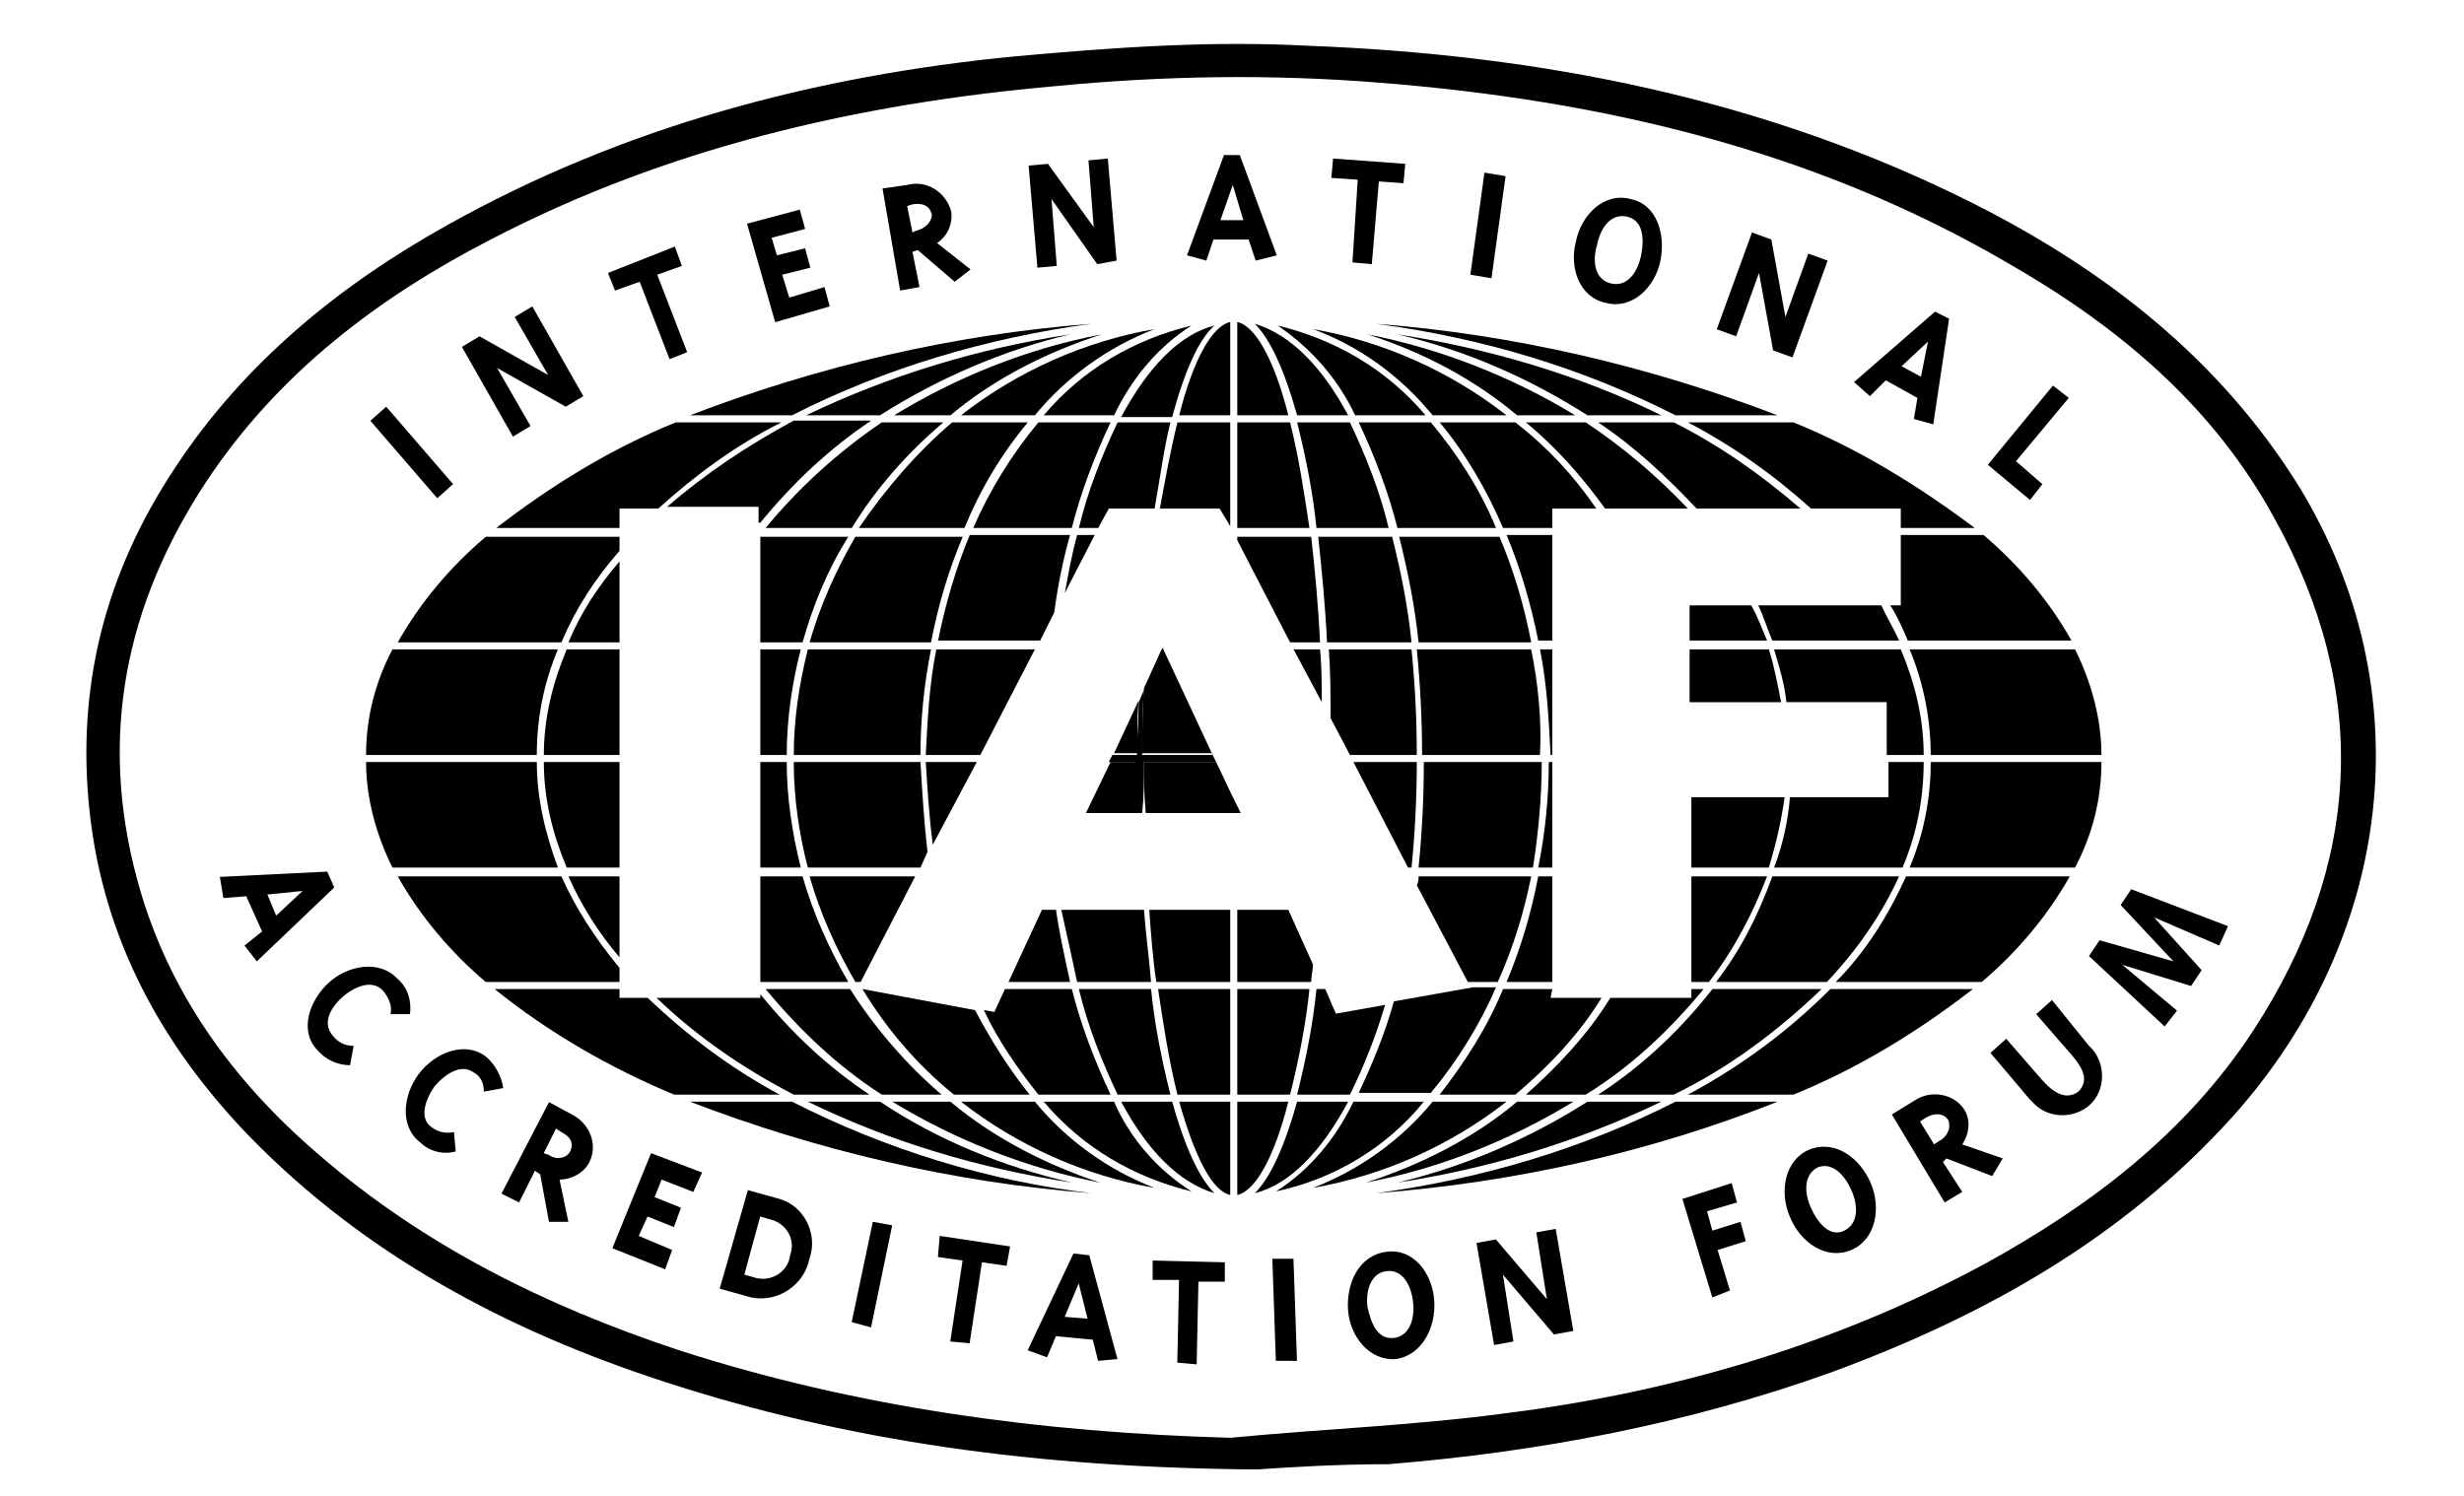 <svg xmlns="http://www.w3.org/2000/svg" xmlns:xlink="http://www.w3.org/1999/xlink" version="1.1" id="Capa_1" x="0px" y="0px" viewBox="0 0 140 85" style="enable-background:new 0 0 140 85;" xml:space="preserve"> <style type="text/css"> .st0{fill-rule:evenodd;clip-rule:evenodd;} </style> <g> <g id="Group_3429" transform="translate(31.892 37.81)"> <g id="Group_3427" transform="translate(0 47.718)"> <path id="Path_12151" d="M-17.9-34.6l-1.3,0.1l-0.2-1.2l6.1-0.3l0.4,0.9l-4.4,4.2l-0.7-0.9l1-0.8L-17.9-34.6z M-16.7-34.7 l0.5,1.2l1.5-1.4L-16.7-34.7L-16.7-34.7z"></path> <path id="Path_12152" d="M-8.6-27.9h-1.1c0.1-0.5-0.1-0.9-0.4-1.3c-0.6-0.7-1.6-0.3-2.3,0.3c-0.7,0.6-1.2,1.5-0.6,2.2 c0.3,0.4,0.7,0.6,1.2,0.6L-12-25c-0.7,0-1.4-0.3-1.9-0.9c-1-1.1-0.4-2.8,0.7-3.8s2.9-1.3,3.9-0.2C-8.7-29.4-8.5-28.6-8.6-27.9 L-8.6-27.9z"></path> <path id="Path_12153" d="M-3.3-23.7l-1.1,0.2c0-0.5-0.2-0.9-0.6-1.1c-0.7-0.5-1.6,0.1-2.2,0.8c-0.5,0.7-0.9,1.8-0.2,2.3 c0.4,0.3,0.8,0.4,1.3,0.3l0.1,1.1c-0.7,0.2-1.5,0-2-0.5c-1.2-0.9-1-2.7-0.1-3.9c0.9-1.2,2.6-1.9,3.8-1 C-3.8-25.1-3.4-24.4-3.3-23.7L-3.3-23.7z"></path> <path id="Path_12154" d="M-2.4-17.2l-1-0.5l2.7-5.2l1.3,0.7c1,0.5,1.5,1.7,1,2.7c-0.3,0.6-1,1-1.7,1l0.5,2.4h-1.1l-0.5-2.7 L-1.5-19L-2.4-17.2L-2.4-17.2z M-0.7-19.9c0.4,0.3,1,0.2,1.2-0.2c0.2-0.4,0.1-0.8-0.5-1.1l-0.3-0.2L-1-20L-0.7-19.9z"></path> <path id="Path_12155" d="M6.3-14.5l-0.4,1.1l-3-1.2L5.1-20L8-18.9l-0.5,1.1l-1.8-0.7l-0.4,1l1.5,0.6l-0.4,1.1l-1.5-0.6l-0.5,1.1 L6.3-14.5z"></path> <path id="Path_12156" d="M14.1-14c-0.3,1.5-1.8,2.5-3.3,2.2l0,0L9-12.3l1.6-5.6l1.8,0.5C13.8-17,14.6-15.4,14.1-14L14.1-14z M10.4-13.1l0.7,0.2c0.9,0.2,1.8-0.4,1.9-1.3l0,0c0.3-0.8-0.1-1.7-1-2l-0.7-0.2L10.4-13.1z"></path> <path id="Path_12157" d="M17.6-10.1l-1.1-0.3l1.2-5.7l1.1,0.2L17.6-10.1z"></path> <path id="Path_12158" d="M22.1-9.3l0.7-4.6l-1.4-0.2l0.1-1.2l4,0.6l-0.2,1.1l-1.4-0.2l-0.7,4.6L22.1-9.3L22.1-9.3z"></path> <path id="Path_12159" d="M28.1-9.6l-0.5,1.2l-1.1-0.4l2.6-5.5l0.9,0.1l1.6,5.9l-1.1,0.1l-0.3-1.2L28.1-9.6L28.1-9.6z M28.6-10.7 l1.3,0.1l-0.5-2L28.6-10.7L28.6-10.7z"></path> <path id="Path_12160" d="M35-8.1l0.1-4.7h-1.5v-1.1l4.1,0.1v1.1h-1.5L36.1-8L35-8.1z"></path> <path id="Path_12161" d="M41.8-8.2h-1.2L40.4-14h1.2L41.8-8.2z"></path> <path id="Path_12162" d="M49.6-11.6c0.1,1.5-0.7,3.1-2.2,3.3c-1.5,0.1-2.6-1.3-2.7-2.8c-0.1-1.5,0.6-3.1,2.2-3.3 C48.4-14.6,49.5-13.2,49.6-11.6z M47.3-9.5c0.9-0.1,1.2-1.1,1.1-2c-0.1-1-0.6-1.9-1.5-1.8c-0.9,0.1-1.2,1.1-1.1,2 C46-10.3,46.4-9.4,47.3-9.5L47.3-9.5z"></path> <path id="Path_12163" d="M53.5-13.1l0.6,3.8L53-9.1l-1-5.8l1.1-0.2l2.9,3.4l-0.6-3.8l1.1-0.2l1,5.8l-1.1,0.2L53.5-13.1z"></path> <path id="Path_12164" d="M65.4-11.8l-1.7-5.6l2.8-0.9l0.3,1.1l-1.7,0.5l0.3,1.1l1.6-0.5l0.3,1.1l-1.6,0.5l0.7,2.3L65.4-11.8 L65.4-11.8z"></path> <path id="Path_12165" d="M74.4-18.3c0.6,1.4,0.3,3.2-1.1,3.8s-2.9-0.4-3.5-1.9c-0.6-1.4-0.3-3.2,1.1-3.8 C72.4-20.8,73.8-19.7,74.4-18.3z M72.9-15.6c0.8-0.4,0.8-1.4,0.4-2.3s-1.1-1.6-1.9-1.3c-0.8,0.4-0.8,1.4-0.4,2.3 S72.1-15.2,72.9-15.6L72.9-15.6z"></path> <path id="Path_12166" d="M79.6-17.8l-1,0.6l-3-5l1.3-0.8c0.9-0.6,2.2-0.4,2.8,0.5c0.4,0.6,0.3,1.4-0.1,2l2.3,0.8l-0.6,1l-2.6-1 l-0.2,0.2L79.6-17.8L79.6-17.8z M78.3-20.7c0.4-0.2,0.7-0.7,0.5-1.2c-0.3-0.4-0.8-0.4-1.3-0.1l-0.3,0.2l0.8,1.3L78.3-20.7z"></path> <path id="Path_12167" d="M86.8-26.1c0.9,0.8,1,2.3,0.2,3.2c-0.8,0.9-2.3,1-3.2,0.2c-0.1-0.1-0.3-0.3-0.4-0.4l-2.2-2.6l0.9-0.8 l2,2.3c0.7,0.8,1.4,1.2,2.1,0.7c0.6-0.6,0.3-1.3-0.4-2.1l-2-2.3l0.9-0.8L86.8-26.1L86.8-26.1z"></path> <path id="Path_12168" d="M88.7-30.7l3.1,2.6l-0.7,0.9l-4.3-4l0.6-0.9l4.2,1.2l-3-3.2l0.6-0.9l5.5,2.1l-0.5,1.1l-3.7-1.6l2.7,3 l-0.6,0.9L88.7-30.7L88.7-30.7z"></path> </g> <g id="Group_3428" transform="translate(9.952 0)"> <path id="Path_12169" d="M-16.1-10.3L-17-9.5l-3.8-4.4l0.9-0.8L-16.1-10.3z"></path> <path id="Path_12170" d="M-13.6-16.9l1.9,3.3l-1,0.6l-2.9-5.1l1-0.6l3.9,2.2l-1.9-3.3l1-0.6l2.9,5.1l-1,0.6L-13.6-16.9z"></path> <path id="Path_12171" d="M-3.8-17.4l-1.7-4.4l-1.4,0.5l-0.4-1l3.8-1.5l0.4,1.1l-1.4,0.5l1.7,4.4L-3.8-17.4L-3.8-17.4z"></path> <path id="Path_12172" d="M5-21.5l0.3,1.1l-3.1,0.9l-1.6-5.6l3-0.8l0.3,1.1L2-24.3l0.3,1l1.6-0.4l0.3,1.1l-1.6,0.4L3-20.9L5-21.5 L5-21.5z"></path> <path id="Path_12173" d="M10.4-21.5l-1.1,0.2l-1-5.8l1.4-0.2c1.1-0.3,2.2,0.4,2.5,1.5c0.1,0.7-0.2,1.4-0.8,1.8l1.9,1.5l-0.9,0.7 l-2.1-1.8L10-23.5L10.4-21.5L10.4-21.5z M10.2-24.7c0.5-0.1,0.9-0.5,0.9-0.9c-0.1-0.5-0.5-0.7-1.1-0.6l-0.3,0.1l0.3,1.5 L10.2-24.7z"></path> <path id="Path_12174" d="M17.9-26.5l0.3,3.8l-1.1,0.1l-0.5-5.8l1.1-0.1l2.6,3.6L20-28.7l1.1-0.1l0.5,5.8l-1.1,0.2L17.9-26.5 L17.9-26.5z"></path> <path id="Path_12175" d="M27.1-24.2L26.7-23l-1.1-0.3l2.1-5.7h0.9l2.1,5.7L29.5-23l-0.4-1.2H27.1L27.1-24.2z M27.5-25.3h1.3 l-0.6-2L27.5-25.3z"></path> <path id="Path_12176" d="M35-22.9l0.3-4.7l-1.5-0.1l0.1-1.1l4.1,0.3l-0.1,1.1l-1.4-0.1l-0.4,4.7L35-22.9L35-22.9z"></path> <path id="Path_12177" d="M42.9-22l-1.2-0.2l0.8-5.8l1.2,0.2L42.9-22z"></path> <path id="Path_12178" d="M52.5-23c-0.3,1.5-1.6,2.8-3.1,2.4c-1.5-0.3-2.1-2-1.7-3.5c0.3-1.5,1.6-2.8,3.1-2.4 C52.3-26.2,52.8-24.5,52.5-23z M49.7-21.7c0.9,0.2,1.5-0.6,1.7-1.6s0.1-2-0.8-2.2c-0.9-0.2-1.5,0.6-1.7,1.6 C48.6-22.9,48.8-21.9,49.7-21.7z"></path> <path id="Path_12179" d="M58.1-22.3l-1.3,3.6l-1.1-0.4l2-5.5l1.1,0.4l0.8,4.4l1.3-3.6L62-23l-2,5.5l-1.1-0.4L58.1-22.3L58.1-22.3 z"></path> <path id="Path_12180" d="M65.3-16.2l-0.9,0.9l-0.9-0.8l4.6-4l0.8,0.4l-0.9,6L66.9-14l0.2-1.2L65.3-16.2L65.3-16.2z M66.2-17 l1.1,0.6l0.4-2L66.2-17z"></path> <path id="Path_12181" d="M74.2-10.3l-0.7,0.9l-2.4-2l3.7-4.5l0.9,0.7l-3,3.6L74.2-10.3L74.2-10.3z"></path> </g> </g> <polygon points="66.1,36.8 66,36.9 66.1,36.9 "></polygon> <path d="M65,43.3h4.1l-0.2-0.4h-4c0-1.3,0-2.5,0.1-3.7l-0.3,0.7c0,1-0.1,2-0.1,3h-1.4L63,43.3h1.5c0,1,0,2,0,2.9h0.4 C65,45.2,65,44.3,65,43.3z"></path> <polygon points="70.4,46.2 70.4,46 70,45.2 70,46.2 "></polygon> <path d="M53.2,36.9c-0.4,2-0.5,4-0.6,6h3.1l3.1-6H53.2z"></path> <path d="M70.3,18.3v5.3h2.9C72.4,20.4,71.3,18.5,70.3,18.3z"></path> <path d="M70.3,62.2h3c0.5-2,0.9-4,1.1-6h-4.1V62.2z"></path> <path d="M75,36.9h-1.5l1.6,3C75.1,38.9,75.1,37.8,75,36.9z"></path> <path d="M70.3,51.7v4.1h4.2c0-0.3,0.1-0.7,0.1-1l-1.4-3.1H70.3z"></path> <polygon points="70.5,46.2 70.4,46 70.4,46.2 "></polygon> <path d="M73.3,24h-3v6h4.1C74.1,28,73.8,26,73.3,24z"></path> <path d="M79.4,19c3.9,0.9,7.5,2.5,10.8,4.6h4.2C89.7,21.3,84.6,19.8,79.4,19z"></path> <path d="M76.6,23.6c-1.5-2.8-3.3-4.6-5.3-5.2c0.9,0.9,1.7,2.7,2.4,5.2C73.7,23.6,76.6,23.6,76.6,23.6z"></path> <path d="M95.1,24h-4.3c2.1,1.4,3.9,3.1,5.6,4.9h5.9C100.1,27,97.7,25.3,95.1,24z"></path> <path d="M89.5,23.6c-3.6-2.2-7.7-3.8-11.8-4.6c3.1,1,6,2.5,8.5,4.6H89.5z"></path> <path d="M77,23.6h4c-2.2-2.6-5.1-4.3-8.4-5.1C74.5,19.8,76,21.5,77,23.6z"></path> <path d="M81.4,23.6h4.2c-3.2-2.5-7-4.2-11-4.9C77.3,19.7,79.6,21.4,81.4,23.6z"></path> <path d="M75,36.5c-0.1-2.2-0.3-4.2-0.5-6h-4.2v0.2l3,5.8H75z"></path> <path d="M96,36.4h4.4c-0.3-0.7-0.5-1.3-0.9-2H96V36.4z"></path> <path d="M107.3,42.9h2c0-2.1-0.5-4.1-1.3-6h-7.2c0.3,1,0.6,2,0.7,3h5.7v3H107.3z"></path> <path d="M102.9,28.9h5.1V30h4.2c-3.2-2.4-6.6-4.5-10.3-6h-6C98.4,25.3,100.8,27,102.9,28.9z"></path> <path d="M100.7,36.4h7.2c-0.3-0.7-0.7-1.3-1-2h-7C100.2,35,100.4,35.7,100.7,36.4z"></path> <path d="M101,23.6c-7.3-2.8-15-4.6-22.8-5.2c6,0.8,11.7,2.5,17,5.2C95.2,23.6,101,23.6,101,23.6z"></path> <path d="M52.6,43.3c0.1,1.6,0.2,3.2,0.4,4.7l2.5-4.7H52.6z"></path> <path d="M79.4,67.2c5.2-0.8,10.2-2.3,15-4.6h-4.2C86.9,64.7,83.2,66.3,79.4,67.2z"></path> <path d="M70.3,62.6v5.3c1-0.2,2.1-2.1,2.9-5.3C73.2,62.6,70.3,62.6,70.3,62.6z"></path> <path d="M86.2,62.6c-2.5,2.1-5.5,3.6-8.6,4.6c4.2-0.8,8.2-2.4,11.8-4.6H86.2z"></path> <path d="M103.5,56.2h-6.2c-1.8,2.3-4,4.4-6.5,6h4.3C98.2,60.7,101,58.6,103.5,56.2z"></path> <path d="M101.2,39.9c-0.2-1-0.4-2.1-0.7-3H96v3H101.2z"></path> <path d="M96.1,49.3h4.4c0.4-1.3,0.7-2.6,0.9-4h-5.3V49.3z"></path> <path d="M97.1,55.8c1.4-1.8,2.5-3.9,3.3-6c0,0-2.7,0-4.3,0v6H97.1z"></path> <path d="M80.2,36.5c-0.2-2-0.6-4-1.1-6h-4.2c0.2,1.9,0.4,3.9,0.5,6H80.2z"></path> <path d="M87.6,43.3h-6.7c0,2-0.1,4-0.3,6h6.5C87.4,47.4,87.6,45.3,87.6,43.3z"></path> <path d="M90.1,24h-3.4c1.7,1.4,3.2,3.1,4.5,4.9h4.7C94.1,27,92.2,25.4,90.1,24z"></path> <path d="M87,36.5c-0.4-2.1-1-4.1-1.8-6h-5.7c0.5,2,0.9,4,1.1,6H87z"></path> <path d="M80.2,49.3c0.2-2,0.3-4,0.3-6h-3.6l3.1,6C80.1,49.3,80.2,49.3,80.2,49.3z"></path> <path d="M85.6,30.4c0.8,1.9,1.4,4,1.8,6h0.8v-6C88.2,30.4,85.6,30.4,85.6,30.4z"></path> <path d="M87.5,42.9c0.1-2-0.1-4-0.5-6h-6.5c0.2,2,0.3,4,0.3,6H87.5z"></path> <path d="M80.5,42.9c0-2-0.1-4-0.3-6h-4.7c0.1,1.3,0.1,2.6,0.1,3.9l1.1,2.1H80.5z"></path> <path d="M85.1,55.8c0.9-2,1.5-4,1.9-6h-6.4c0,0.2,0,0.3-0.1,0.5l2.9,5.5H85.1z"></path> <path d="M95.9,62.2h6c3.7-1.5,7.1-3.6,10.2-6H104C101.6,58.6,98.9,60.6,95.9,62.2z"></path> <path d="M108.5,49.3h9.4c1-1.9,1.5-3.9,1.5-6h-9.7C109.7,45.4,109.3,47.4,108.5,49.3z"></path> <path d="M30.5,43.3h-9.7c0,2.1,0.6,4.2,1.5,6h9.4C31,47.4,30.5,45.4,30.5,43.3z"></path> <path d="M31.7,36.9h-9.4c-1,1.9-1.5,3.9-1.5,6h9.7C30.5,40.8,30.9,38.8,31.7,36.9z"></path> <path d="M37.4,28.9c2.1-1.9,4.4-3.6,7-4.9h-6c-3.7,1.5-7.1,3.6-10.2,6h7v-1.1H37.4z"></path> <path d="M81.4,62.6c-1.8,2.2-4.2,3.9-6.8,4.9c4-0.7,7.8-2.4,11-4.9H81.4z"></path> <path d="M88.2,56.2h-2.8c-0.9,2.2-2.2,4.2-3.6,6h4.3c1.9-1.6,3.6-3.4,4.9-5.5h-2.9L88.2,56.2L88.2,56.2z"></path> <path d="M80.9,62.6h-4c-1,2.1-2.5,3.9-4.4,5.1C75.8,67,78.8,65.2,80.9,62.6z"></path> <path d="M91.5,56.7c-1.3,2.1-3,3.9-4.8,5.5h3.4c2.6-1.6,4.8-3.7,6.7-6h-0.7v0.5H91.5z"></path> <path d="M87.5,36.9c0.4,2,0.5,4,0.6,6h0.1v-6H87.5z"></path> <path d="M87.4,49.8c-0.4,2.1-1,4.1-1.8,6h2.6v-6C88,49.8,87.4,49.8,87.4,49.8z"></path> <path d="M88,43.3c0,2-0.2,4-0.6,6h0.8v-6H88z"></path> <path d="M90.7,28.9c-1.3-1.9-2.8-3.5-4.6-4.9h-4.3c1.5,1.8,2.7,3.9,3.6,6h2.8v-1.1H90.7z"></path> <path d="M73.7,24c0.5,2,0.9,4,1.1,6h4.1c-0.5-2.1-1.3-4.1-2.2-6H73.7z"></path> <path d="M76.6,62.6h-2.9c-0.7,2.5-1.5,4.3-2.4,5.2C73.3,67.3,75.1,65.4,76.6,62.6z"></path> <path d="M57.3,55.8h3.5c-0.3-1.4-0.6-2.7-0.8-4.1h-0.8L57.3,55.8z"></path> <path d="M85,30c-0.9-2.2-2.2-4.2-3.7-6h-4.1c0.9,1.9,1.7,4,2.2,6H85z"></path> <path d="M75,55.8L75,55.8L75,55.8C75,55.7,75,55.7,75,55.8z"></path> <path d="M75.3,56.2h-0.5c-0.2,2-0.6,4-1.1,6h3c0.8-1.6,1.5-3.4,2-5.1l-2.8,0.5L75.3,56.2z"></path> <path d="M79.2,56.9c-0.5,1.8-1.2,3.5-2,5.2h4.1c1.5-1.8,2.8-3.9,3.7-6h-1.3l0,0L79.2,56.9z"></path> <path d="M63.1,43.3l-1.4,2.9h3c0-1,0-1.9,0-2.9H63.1z"></path> <path d="M68.9,42.9l-2.8-6H66l-1,2.2c-0.1,1.2-0.1,2.5-0.1,3.7h4V42.9z"></path> <path d="M65.1,46.2H70v-1l-0.9-1.9H65C65,44.3,65,45.2,65.1,46.2z"></path> <path d="M62,18.4c-7.8,0.6-15.5,2.4-22.8,5.2H45C50.3,20.9,56.1,19.2,62,18.4z"></path> <path d="M69.9,29.9V24h-3c-0.4,1.6-0.7,3.3-1,4.9h3.4L69.9,29.9z"></path> <path d="M69.9,23.6v-5.3c-1,0.2-2.1,2.1-2.9,5.3C67,23.6,69.9,23.6,69.9,23.6z"></path> <path d="M63.3,62.6h-4c2.2,2.6,5.1,4.3,8.4,5.1C65.8,66.5,64.2,64.7,63.3,62.6z"></path> <path d="M66.9,62.2h3v-6h-4.1C66.1,58.2,66.4,60.2,66.9,62.2z"></path> <path d="M58.8,62.6h-4.2c3.2,2.5,7,4.2,11,4.9C63,66.5,60.6,64.8,58.8,62.6z"></path> <path d="M50.7,62.6c3.6,2.2,7.7,3.8,11.8,4.6c-3-1-6-2.5-8.5-4.6H50.7z"></path> <path d="M32.3,36.5h2.9v-4.6C34,33.3,33,34.8,32.3,36.5z"></path> <path d="M69.9,67.9v-5.3H67C67.9,65.8,68.9,67.7,69.9,67.9z"></path> <path d="M63.7,62.6c1.5,2.8,3.3,4.6,5.3,5.2c-0.9-0.9-1.7-2.7-2.4-5.2C66.6,62.6,63.7,62.6,63.7,62.6z"></path> <path d="M107.9,49.8h-7.2c-0.8,2.2-1.8,4.2-3.2,6h6.3C105.5,54,106.9,52,107.9,49.8z"></path> <path d="M27.6,30.5c-2,1.7-3.7,3.7-5,6h9.3c0.8-1.9,1.9-3.6,3.3-5.2v-0.8H27.6z"></path> <path d="M107.4,34.4c0.4,0.6,0.7,1.3,1,2h9.3c-1.3-2.3-3-4.3-5-6H108v4H107.4z"></path> <path d="M109.7,42.9h9.7c0-2.1-0.6-4.2-1.5-6h-9.4C109.3,38.8,109.7,40.9,109.7,42.9z"></path> <path d="M104.3,55.8h8.3c2-1.7,3.7-3.7,5-6h-9.3C107.3,52,106,54.1,104.3,55.8z"></path> <path d="M101.7,45.3c-0.1,1.3-0.4,2.7-0.9,4h7.3c0.8-1.9,1.2-3.9,1.2-6h-2v2H101.7z"></path> <path d="M31.9,49.8h-9.3c1.3,2.3,3,4.3,5,6h7.6V55C33.8,53.3,32.7,51.6,31.9,49.8z"></path> <path d="M78.2,67.8c7.8-0.6,15.5-2.3,22.8-5.2h-5.8C89.9,65.3,84.1,67,78.2,67.8z"></path> <path d="M60.9,67.2c-3.9-0.9-7.6-2.4-10.9-4.6h-4.1C50.6,64.9,55.7,66.4,60.9,67.2z"></path> <path d="M36.8,56.7h-1.6v-0.5h-7.1c3.1,2.5,6.6,4.5,10.2,6h6C41.5,60.7,39,58.8,36.8,56.7z"></path> <path d="M30.9,43.3c0,2.1,0.5,4.1,1.3,6c0,0,1.5,0,3,0v-6H30.9z"></path> <path d="M32.3,49.8c0.7,1.6,1.7,3.2,2.9,4.6v-4.6H32.3z"></path> <path d="M32.2,36.9c-0.8,1.9-1.3,3.9-1.3,6h4.3v-6H32.2z"></path> <path d="M39.2,62.6c7.3,2.8,15,4.6,22.8,5.2c-5.9-0.7-11.7-2.5-17-5.2C45,62.6,39.2,62.6,39.2,62.6z"></path> <path d="M65.3,51.7c0.1,1.4,0.2,2.8,0.4,4.1h4.2v-4.1H65.3z"></path> <path d="M48.3,56.2h-4.8c1.9,2.3,4.1,4.4,6.6,6h3.4C51.5,60.5,49.7,58.4,48.3,56.2z"></path> <path d="M46,49.8c0.6,2.1,1.5,4.1,2.6,6h0.3l3.1-6H46z"></path> <path d="M45.1,42.9h7.2c0-2,0.2-4,0.6-6h-7C45.4,38.9,45.1,40.9,45.1,42.9z"></path> <path d="M52.3,43.3h-7.2c0,2,0.3,4.1,0.8,6h6.4l0.4-0.9C52.5,46.7,52.4,45,52.3,43.3z"></path> <path d="M54.2,62.2h4.3c-1.2-1.5-2.2-3.1-3.1-4.8L49,56.2C50.4,58.5,52.1,60.5,54.2,62.2z"></path> <path d="M55.9,57.4c0.8,1.7,1.9,3.3,3.1,4.8h4.1c-0.9-1.9-1.7-4-2.2-6h-3.8l-0.6,1.3L55.9,57.4z"></path> <path d="M54.7,30.5h-6.1c-1.1,1.9-2,3.9-2.6,6h6.9C53.3,34.4,53.9,32.4,54.7,30.5z"></path> <path d="M63.1,24H59c-1.5,1.8-2.8,3.9-3.7,6h5.6C61.4,28,62.2,25.9,63.1,24z"></path> <path d="M60.8,30.4h-5.7c-0.8,1.9-1.4,4-1.8,6h5.8l0.8-1.6C60.1,33.3,60.4,31.8,60.8,30.4z"></path> <path d="M65.4,56.2h-4.1c0.5,2.1,1.3,4.1,2.2,6h3C66,60.2,65.6,58.2,65.4,56.2z"></path> <path d="M64.7,39.8l-1.4,3h1.4C64.6,41.8,64.6,40.8,64.7,39.8z"></path> <path d="M58.4,24h-4.3c-2,1.7-3.8,3.8-5.3,6h6C55.7,27.8,56.9,25.8,58.4,24z"></path> <path d="M43.5,30h4.9c1.4-2.3,3.2-4.3,5.2-6h-3.5C47.6,25.7,45.4,27.7,43.5,30z"></path> <path d="M59.3,23.6h4c1-2.1,2.5-3.9,4.4-5.1C64.4,19.3,61.5,21,59.3,23.6z"></path> <path d="M45.6,36.5c0.6-2.1,1.4-4.1,2.6-6h-5l0,0v6H45.6z"></path> <path d="M44.7,42.9c0-2,0.3-4.1,0.8-6h-2.3v6H44.7z"></path> <path d="M43.2,29.7c1.8-2.2,3.9-4.2,6.3-5.8h-4.4c-2.6,1.4-5,3-7.2,4.9h5.2v0.9H43.2z"></path> <path d="M45.5,49.3c-0.5-2-0.8-4-0.8-6h-1.5v6H45.5z"></path> <path d="M61.2,55.8h4.2c-0.1-1.3-0.3-2.7-0.4-4.1h-4.7C60.6,53,60.9,54.4,61.2,55.8z"></path> <path d="M45.8,23.6H50c3.3-2.1,7-3.7,10.8-4.6C55.6,19.8,50.6,21.3,45.8,23.6z"></path> <path d="M43.2,55.8h5c-1.1-1.9-2-3.9-2.6-6h-2.4V55.8C43.2,55.7,43.2,55.7,43.2,55.8z"></path> <path d="M63.7,23.7h2.9c0.7-2.6,1.5-4.4,2.4-5.2C67,19,65.2,20.9,63.7,23.7z"></path> <path d="M65.6,28.9c0.3-1.6,0.5-3.3,0.9-4.9h-3c-0.9,1.9-1.7,3.9-2.2,6h1.1l0.6-1.1H65.6z"></path> <path d="M61.2,30.4c-0.3,1.1-0.5,2.2-0.7,3.3l1.7-3.3C62.2,30.4,61.2,30.4,61.2,30.4z"></path> <path d="M37.3,56.7c2.3,2.2,4.9,4,7.8,5.5h4.3c-2.4-1.6-4.4-3.5-6.2-5.7v0.2H37.3z"></path> <path d="M58.8,23.6c1.8-2.2,4.2-3.9,6.8-4.9c-4,0.7-7.8,2.4-11,4.9H58.8z"></path> <path d="M54,23.6c2.5-2.1,5.5-3.6,8.6-4.6c-4.2,0.8-8.2,2.4-11.8,4.6H54z"></path> <path class="st0" d="M71.4,83.5c-12.5-0.1-23.3-1.6-33.7-5c-8.9-2.9-17-7.2-23.6-14c-4.9-5.1-8.2-11.1-9-18.3S6,32.5,10,26.5 c3.9-5.9,9.3-10.3,15.4-13.7c10-5.6,20.9-8.5,32.3-9.6c5.5-0.5,11.1-0.9,16.6-0.6c13.2,0.5,26,3,37.9,9c7.5,3.8,13.9,8.8,18.4,16 c7.1,11.6,5.4,25.6-3.7,35.8c-6.3,7-14.2,11.4-22.9,14.6c-8.1,2.9-16.5,4.5-25.1,5.2C75.8,83.2,72.9,83.4,71.4,83.5z M69.9,81.7 c5.2-0.5,10.5-0.7,15.7-1.4c9.5-1.2,18.7-3.9,27.2-8.5c6-3.3,11.4-7.4,15.2-13.2c6.2-9.5,6.7-19.3,1.2-29.2 c-3.5-6.4-8.9-10.9-15.2-14.5C103,8.5,91,5.7,78.4,4.7c-6.2-0.5-12.3-0.4-18.5,0.2c-11.2,1-22,3.5-32,8.7 c-6.4,3.3-12.1,7.6-16.2,13.8c-4.6,7-6.1,14.5-3.9,22.6c1.7,6.3,5.4,11.4,10.3,15.6c6,5.2,12.9,8.6,20.4,11.1 C48.7,80,59.2,81.4,69.9,81.7z"></path> </g> </svg>